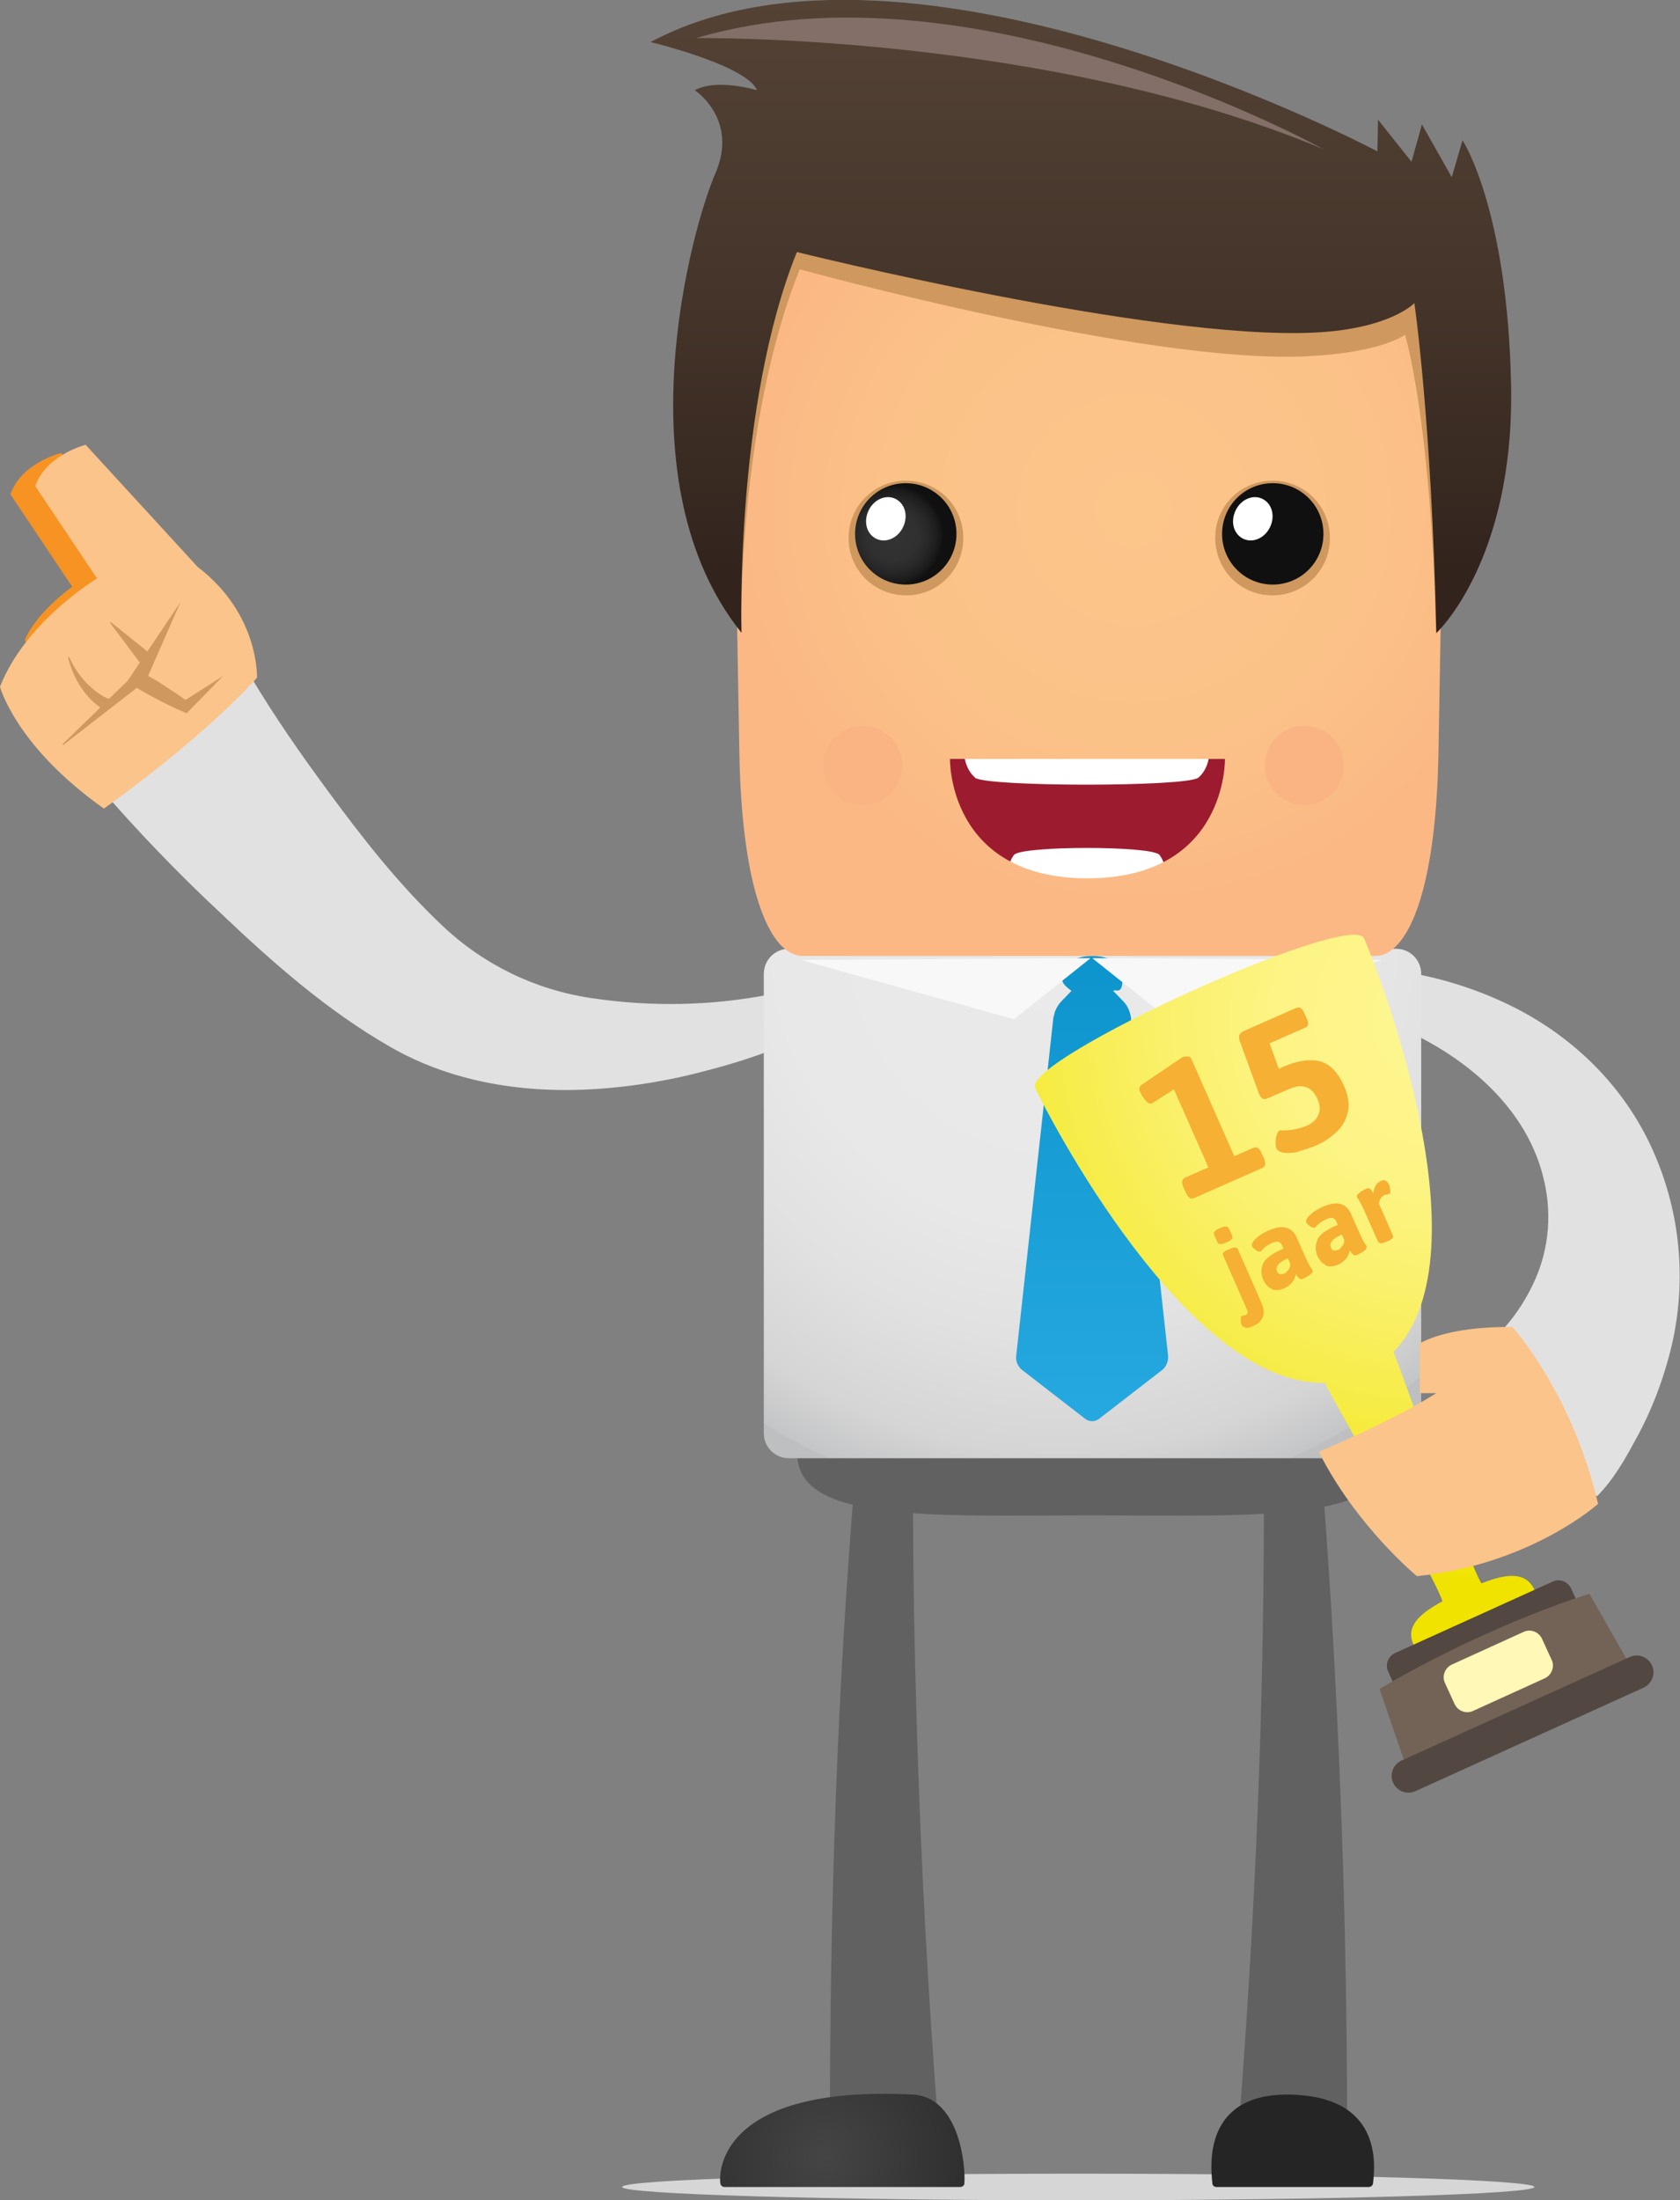 <?xml version="1.0" encoding="UTF-8"?>
<svg id="Laag_1" xmlns="http://www.w3.org/2000/svg" width="467.4" height="612" xmlns:xlink="http://www.w3.org/1999/xlink" version="1.1" viewBox="0 0 467.4 612">
  <rect x="0" y="0" width="467.4" height="612" fill="#808080" stroke="none"/>
  <!-- Generator: Adobe Illustrator 29.0.0, SVG Export Plug-In . SVG Version: 2.1.0 Build 186)  -->
  <defs>
    <style>
      .st0 {
        fill: #836f67;
      }

      .st1 {
        fill: #fbc48a;
      }

      .st2 {
        fill: #d6d6d6;
      }

      .st3 {
        fill: url(#Naamloos_verloop_14);
      }

      .st4 {
        fill: url(#Naamloos_verloop_12);
      }

      .st5 {
        fill: url(#Naamloos_verloop_11);
      }

      .st6 {
        fill: url(#Naamloos_verloop_10);
      }

      .st7 {
        fill: url(#Naamloos_verloop_13);
      }

      .st8 {
        fill: #534741;
      }

      .st9 {
        fill: #ce985e;
      }

      .st10 {
        fill: url(#Naamloos_verloop);
      }

      .st11 {
        fill: #fff;
      }

      .st12 {
        fill: #fab383;
      }

      .st13 {
        fill: #f79322;
      }

      .st14 {
        fill: #f8f8f8;
      }

      .st15 {
        fill: #e1e1e1;
      }

      .st16 {
        fill: #736357;
      }

      .st17 {
        fill: #616161;
      }

      .st18 {
        fill: url(#Naamloos_verloop_2);
      }

      .st19 {
        fill: url(#Naamloos_verloop_5);
      }

      .st20 {
        fill: url(#Naamloos_verloop_6);
      }

      .st21 {
        fill: url(#Naamloos_verloop_4);
      }

      .st22 {
        fill: url(#Naamloos_verloop_9);
      }

      .st23 {
        fill: url(#Naamloos_verloop_8);
      }

      .st24 {
        fill: url(#Naamloos_verloop_3);
      }

      .st25 {
        fill: url(#Naamloos_verloop_7);
      }

      .st26 {
        fill: #f6b033;
      }
    </style>
    <linearGradient id="Naamloos_verloop" data-name="Naamloos verloop" x1="33.3" y1="562.1" x2="33.3" y2="562.7" gradientTransform="translate(-5170.3 19796) scale(164.4 -34.5)" gradientUnits="userSpaceOnUse">
      <stop offset="0" stop-color="#616161"/>
      <stop offset="1" stop-color="#434444"/>
    </linearGradient>
    <radialGradient id="Naamloos_verloop_2" data-name="Naamloos verloop 2" cx="33.8" cy="557.6" fx="33.8" fy="557.6" r="1.1" gradientTransform="translate(5084.4 79275.5) rotate(-180) scale(141.7)" gradientUnits="userSpaceOnUse">
      <stop offset="0" stop-color="#eaeaea"/>
      <stop offset=".5" stop-color="#e8e8e8"/>
      <stop offset=".7" stop-color="#e1e1e1"/>
      <stop offset=".9" stop-color="#d5d5d6"/>
      <stop offset="1" stop-color="#c4c5c6"/>
      <stop offset="1" stop-color="#bebfc0"/>
    </radialGradient>
    <radialGradient id="Naamloos_verloop_3" data-name="Naamloos verloop 3" cx="34.4" cy="565.1" fx="34.4" fy="565.1" r="2.2" gradientTransform="translate(1120.6 15236.2) rotate(-180) scale(25.9)" gradientUnits="userSpaceOnUse">
      <stop offset="0" stop-color="#454545"/>
      <stop offset="1" stop-color="#252525"/>
    </radialGradient>
    <radialGradient id="Naamloos_verloop_4" data-name="Naamloos verloop 4" cx="32.6" cy="565.3" fx="32.6" fy="565.3" r="1.9" gradientTransform="translate(3971.8 15115.7) scale(25.7 -25.7)" gradientUnits="userSpaceOnUse">
      <stop offset="0" stop-color="#454545"/>
      <stop offset="1" stop-color="#252525"/>
    </radialGradient>
    <linearGradient id="Naamloos_verloop_5" data-name="Naamloos verloop 5" x1="32.7" y1="557.9" x2="32.7" y2="556.7" gradientTransform="translate(-1080.5 72393.6) scale(42.3 -129.3)" gradientUnits="userSpaceOnUse">
      <stop offset="0" stop-color="#0c93cc"/>
      <stop offset="1" stop-color="#29abe2"/>
    </linearGradient>
    <radialGradient id="Naamloos_verloop_6" data-name="Naamloos verloop 6" cx="34.2" cy="561.2" fx="34.2" fy="561.2" r="1.3" gradientTransform="translate(2152.9 29227.6) rotate(-180) scale(51.7 51.8)" gradientUnits="userSpaceOnUse">
      <stop offset="0" stop-color="#ec1f41"/>
      <stop offset=".2" stop-color="#e41e3f"/>
      <stop offset=".5" stop-color="#d11d3a"/>
      <stop offset=".8" stop-color="#b11c32"/>
      <stop offset="1" stop-color="#9d1b2e"/>
    </radialGradient>
    <linearGradient id="Naamloos_verloop_7" data-name="Naamloos verloop 7" x1="33" y1="582.1" x2="33" y2="582.8" gradientTransform="translate(-1953.9 5505.9) scale(68.3 -9.1)" gradientUnits="userSpaceOnUse">
      <stop offset="0" stop-color="#fff"/>
      <stop offset=".4" stop-color="#fcfcfc"/>
      <stop offset=".7" stop-color="#f3f3f3"/>
      <stop offset="1" stop-color="#e4e4e4"/>
      <stop offset="1" stop-color="#e1e1e1"/>
    </linearGradient>
    <linearGradient id="Naamloos_verloop_8" data-name="Naamloos verloop 8" x1="32.8" y1="729.6" x2="32.8" y2="730.2" gradientTransform="translate(-1155.5 5532) scale(44.5 -9.1)" gradientUnits="userSpaceOnUse">
      <stop offset="0" stop-color="#fff"/>
      <stop offset=".4" stop-color="#fcfcfc"/>
      <stop offset=".7" stop-color="#f3f3f3"/>
      <stop offset="1" stop-color="#e4e4e4"/>
      <stop offset="1" stop-color="#e1e1e1"/>
    </linearGradient>
    <radialGradient id="Naamloos_verloop_9" data-name="Naamloos verloop 9" cx="33.6" cy="556.7" fx="33.6" fy="556.7" r=".5" gradientTransform="translate(7515.7 119442.8) rotate(-180) scale(214.3)" gradientUnits="userSpaceOnUse">
      <stop offset="0" stop-color="#fcc58a"/>
      <stop offset=".6" stop-color="#fbc288"/>
      <stop offset="1" stop-color="#fbb985"/>
      <stop offset="1" stop-color="#fbb885"/>
    </radialGradient>
    <linearGradient id="Naamloos_verloop_10" data-name="Naamloos verloop 10" x1="33.4" y1="557.4" x2="33.4" y2="556.4" gradientTransform="translate(-7686.1 98141.2) scale(239.4 -176.1)" gradientUnits="userSpaceOnUse">
      <stop offset="0" stop-color="#574537"/>
      <stop offset=".6" stop-color="#433329"/>
      <stop offset="1" stop-color="#32241d"/>
    </linearGradient>
    <radialGradient id="Naamloos_verloop_11" data-name="Naamloos verloop 11" cx="34.8" cy="564.2" fx="34.8" fy="564.2" r=".5" gradientTransform="translate(1229.7 16059.6) rotate(-180) scale(28.2)" gradientUnits="userSpaceOnUse">
      <stop offset="0" stop-color="#333"/>
      <stop offset=".5" stop-color="#303030"/>
      <stop offset=".7" stop-color="#282828"/>
      <stop offset=".9" stop-color="#1b1b1b"/>
      <stop offset="1" stop-color="#101010"/>
    </radialGradient>
    <radialGradient id="Naamloos_verloop_12" data-name="Naamloos verloop 12" cx="32.2" cy="564.2" fx="32.2" fy="564.2" r=".5" gradientTransform="translate(5486.2 16059.6) scale(28.2 -28.2)" gradientUnits="userSpaceOnUse">
      <stop offset="0" stop-color="#333"/>
      <stop offset=".5" stop-color="#303030"/>
      <stop offset=".7" stop-color="#282828"/>
      <stop offset=".9" stop-color="#1b1b1b"/>
      <stop offset="1" stop-color="#101010"/>
    </radialGradient>
    <radialGradient id="Naamloos_verloop_13" data-name="Naamloos verloop 13" cx="942.8" cy="271.2" fx="942.8" fy="271.2" r="131.6" gradientTransform="translate(-776.3 294.8) rotate(-16.6) scale(1.2)" gradientUnits="userSpaceOnUse">
      <stop offset="0" stop-color="#fff799"/>
      <stop offset="0" stop-color="#fef693"/>
      <stop offset=".3" stop-color="#fcf483"/>
      <stop offset=".5" stop-color="#faf069"/>
      <stop offset=".7" stop-color="#f6ec45"/>
      <stop offset=".9" stop-color="#f2e617"/>
      <stop offset="1" stop-color="#f0e300"/>
    </radialGradient>
    <linearGradient id="Naamloos_verloop_14" data-name="Naamloos verloop 14" x1="925.8" y1="419.9" x2="951.8" y2="419.9" gradientTransform="translate(-776.3 294.8) rotate(-16.6) scale(1.2)" gradientUnits="userSpaceOnUse">
      <stop offset="0" stop-color="#fff8b6"/>
      <stop offset=".3" stop-color="#fff7b0"/>
      <stop offset=".6" stop-color="#fff6a0"/>
      <stop offset=".9" stop-color="#fff486"/>
      <stop offset="1" stop-color="#fff482"/>
    </linearGradient>
  </defs>
  <g id="Laag_11" data-name="Laag_1">
    <g id="_Сгруппировать_961">
      <path id="_Контур_516" class="st15" d="M385.4,284.2c19.4,7.4,38.6,22,43.9,43,2.5,9.6,1.8,19.7-2.2,28.7-2.2,5-5.2,9.7-8.9,13.8-.7.8-9.6,8.8-9.7,8.7,11.8,11.8,24,25.2,35.8,37.8,4.4-4.4,7.7-10.1,10.6-15.5,4.7-8.4,8.1-17.5,10.3-26.9,4-17.7,2.3-36.2-4.9-52.8-7.4-17.3-20.8-31.1-37.3-39.9-8.5-4.5-17.7-7.8-27.1-9.8-1.6-.3-7.4-2.4-7.8-.5-.5,2.3-.9,4.6-1.4,6.9-.4,2.2-.9,4.3-1.3,6.5h0Z"/>
      <path id="_Контур_517" class="st13" d="M6.8,178.3c3.1-7.9,13.3-15.1,13.3-15.1l-17.2-25.7c3-8.8,14.1-11.5,14.1-11.5l31.1,33.9c17.2,13.1,24.3,45.2,25.9,47.6,0,0-65-28.8-67.1-29.2h-.1Z"/>
      <path id="_Контур_518" class="st15" d="M214.2,276.6c-16.4,3.2-33.2,3.5-49.8,1-15.5-2.3-29.9-9.3-41.3-20.1-11.9-11.2-22.1-24.2-31.8-37.4-7.6-10.3-15-20.9-21.6-32-14,10.3-28,20.6-42,30.9,10.6,12.2,21.7,23.8,33.5,34.8,14.5,13.8,29.9,27.4,47.4,37.4,17.4,10,37.6,13,57.4,11.7,10.3-.7,20.5-2.4,30.5-5.1,4.7-1.2,9.4-2.6,14-4.2,2.3-.8,4.6-1.7,6.9-2.6,1.5-.6,1.2-.4.8-1.6-1.4-4.2-2.8-8.5-4.1-12.7h.1Z"/>
      <path id="_Контур_519" class="st1" d="M23.9,123.7s-11,2.7-14.1,11.5l17.2,25.7S7.2,172.7,0,191c0,0,4.3,16.5,28.9,33.9,0,0,26.3-18.4,42.6-36.4,0,0,.7-17.7-16.5-30.8l-31.1-33.9h0Z"/>
      <path id="_Контур_520" class="st9" d="M17.4,207l10.5-10.2c-.8-.6-1.7-1.3-2.4-2-1.1-1.1-2.1-2.3-3-3.7-.9-1.3-1.6-2.7-2.2-4.1-.6-1.4-1.1-2.9-1.4-4.3h.3c.6,1.3,1.3,2.6,2.1,3.8.8,1.2,1.7,2.4,2.7,3.4s2.1,2,3.2,2.8c1,.7,2,1.3,3.1,1.7l5.1-4.9,1.1-1.6,2.4-3.6-8.3-11.1.2-.2,10.2,8.2,9.2-13.7-9,20.5c.5.3,1.1.6,1.6.9,1.1.6,2.2,1.3,3.2,2s2.1,1.4,3.2,2.1c.8.5,1.6,1.1,2.4,1.7l10.5-6.7-9.6,9.8-.6.6-1.1-.5c-1.2-.5-2.3-1-3.5-1.6s-2.3-1.1-3.4-1.7-2.2-1.2-3.3-1.8c-.8-.5-1.7-.9-2.5-1.5l-20.5,15.9-.2-.3h0Z"/>
      <path id="_Контур_521" class="st17" d="M238,409.3c-5.2,61.6-7.2,123.6-7.1,185.4l30.3-1.2c-3-38.6-5.1-77.2-6.2-115.9-.6-19.1-.9-38.3-1-57.4,0-1.2.3-10.1-.3-10.2l-5.2-.3c-3.5-.2-7-.4-10.5-.5h0Z"/>
      <path id="_Контур_522" class="st17" d="M351.6,410.1c.3,61.2-2.3,122.5-7.1,183.4l30.3,1.2c0-39.1-.9-78.2-2.8-117.3-.9-19.3-2.1-38.6-3.5-57.8,0-1.2-.5-10.3-1.1-10.3l-5.2.3-10.5.5h0Z"/>
      <path id="_Контур_523" class="st10" d="M221.8,404.3c0,19.3,37.3,17.2,82.2,17.2s82.2,2.1,82.2-17.2-37.3-17.2-82.2-17.2-82.2-2.1-82.2,17.2Z"/>
      <path id="_Прямоугольник_943" class="st18" d="M219.5,263.9h168.9c3.9,0,7,3.1,7,7h0v127.7c0,3.9-3.1,7-7,7h-168.9c-3.9,0-7-3.1-7-7v-127.7c0-3.9,3.1-7,7-7h0Z"/>
      <path id="_Контур_524" class="st2" d="M173.1,608.3c0,2,56.8,3.7,126.9,3.7s126.9-1.7,126.9-3.7-56.8-3.7-126.9-3.7-126.9,1.6-126.9,3.7Z"/>
      <path id="_Контур_525" class="st24" d="M267.2,608.3h-65.6c-.6,0-1.1-.4-1.2-1-.6-5.4,2.5-27.3,53.6-24.7,12.9.7,14.7,19.8,14.3,24.7,0,.6-.6,1-1.1,1h0Z"/>
      <path id="_Контур_526" class="st21" d="M338.4,608.3h42.4c.6,0,1.1-.4,1.2-1,.6-5.4,2.5-24.4-23.5-24.7-23.8-.2-21.7,19.8-21.2,24.7,0,.6.6,1,1.1,1Z"/>
      <path id="_Контур_527" class="st19" d="M293.2,282.7c.2-1.5.9-2.8,1.9-4l3-3.1c-.7-.6-2.6-1.7-2.6-3.3,0-4.5,3.8-6.4,8.4-6.4s8.4,1.8,8.4,6.4-1.9,2.7-2.6,3.3l3,3.1c1,1.1,1.6,2.5,1.9,4l10.4,94.6c0,1.4-.5,2.8-1.6,3.7l-17.7,13.7c-1.1.8-2.6.8-3.7,0l-17.7-13.7c-1.1-.9-1.7-2.3-1.6-3.7l10.4-94.6h.1Z"/>
      <path id="_Контур_528" class="st14" d="M303.3,266.6l-21.2,16.9-59.3-16.5,80.5-.5h0Z"/>
      <path id="_Контур_529" class="st14" d="M304,266.6l21.2,16.9,59.3-16.5-80.5-.5h0Z"/>
      <path id="_Контур_530" class="st20" d="M302.5,253.6c15.2,0,27.2-4.4,35.6-13.1,11.9-12.2,11.9-27.9,11.9-29.6l-.2-9.1h-94.7l-.2,9.1c0,1.7,0,17.4,11.9,29.6,8.5,8.7,20.5,13.1,35.6,13.1h.1Z"/>
      <path id="_Контур_531" class="st25" d="M271.3,216.3c-3.1-2.6-3.1-7.1-3.1-7.1h68.3s0,4.5-3.1,7.1-59.1,2.6-62.2,0h.1Z"/>
      <path id="_Контур_532" class="st23" d="M322.6,237.8c2,2.6,2,7.1,2,7.1h-44.5s0-4.5,2-7.1,38.5-2.6,40.5,0Z"/>
      <path id="_Контур_533" class="st22" d="M203.8,67.9c0-9,7.3-16.2,16.2-16.2h166c9,0,16.2,7.3,16.2,16.2h0s.2,20.7-2,141.4c-.7,39.9-9,56.6-17.6,56.6h-159.3c-8.6,0-16.9-16.8-17.6-56.6-2.2-120.8-2-141.4-2-141.4,0,0,.1,0,.1,0ZM302.5,244.3c39,0,38.3-33.2,38.3-33.2h-76.5s-.7,33.2,38.3,33.2h0Z"/>
      <path id="_Контур_534" class="st9" d="M205.2,174.6c-1.7-96.3-1.4-106.7-1.4-106.7,0-9,7.3-16.2,16.2-16.2h166c9,0,16.2,7.3,16.2,16.2h0s.2,10.5-1.5,106.9c-.7.8-1.2,1.2-1.2,1.2-1.3-59-8.6-82.9-8.6-82.9,0,0-6.3,5-27.4,6-45.2,2.2-141-24.2-141-24.2-17.3,42.9-16.3,101.1-16.3,101.1-.4-.5-.7-1-1.1-1.4h.1Z"/>
      <path id="_Контур_535" class="st6" d="M399.6,176.1s21.8-20.1,20.8-69.1-13.5-68-13.5-68l-3,10.3-8.3-14.7-2.9,10.4-9.3-11.7-.2,8.8S253.2-26.9,181,11.7c0,0,26.7,6.4,29.6,13.4,0,0-11.1-3.4-17.3,0,0,0,12.3,8,5.7,23.2s-26.2,86.1,7.3,127.7c0,0-1.9-63,15.4-105.9,0,0,98.8,24.6,144,22.4,21.1-1,27.8-8.2,27.8-8.2,0,0,4.8,32.7,6.1,91.7h0Z"/>
      <path id="_Контур_536" class="st9" d="M236.1,149.7c0,8.8,7.1,15.9,16,15.9s15.9-7.1,15.9-16-7.1-15.9-16-15.9h0c-8.8,0-15.9,7.1-15.9,15.9h0Z"/>
      <path id="_Контур_537" class="st5" d="M237.9,148.5c0,7.8,6.3,14.1,14.1,14.1s14.1-6.3,14.1-14.1-6.3-14.1-14.1-14.1h0c-7.8,0-14.1,6.3-14.1,14.1h0Z"/>
      <path id="_Контур_538" class="st9" d="M370,149.7c0,8.8-7.1,15.9-16,15.9s-15.9-7.1-15.9-16,7.1-15.9,16-15.9h0c8.8,0,15.9,7.1,15.9,15.9h0Z"/>
      <path id="_Контур_539" class="st4" d="M368.2,148.5c0,7.8-6.3,14.1-14.1,14.1s-14.1-6.3-14.1-14.1,6.3-14.1,14.1-14.1h0c7.8,0,14.1,6.3,14.1,14.1Z"/>
      <path id="_Контур_540" class="st11" d="M343.9,141.7c-1.6,3-.9,6.5,1.7,8s6,.2,7.6-2.8.9-6.5-1.7-8-6-.2-7.6,2.8Z"/>
      <path id="_Контур_541" class="st11" d="M241.8,141.7c-1.6,3-.9,6.5,1.7,8s6,.2,7.6-2.8.9-6.5-1.7-8-6-.2-7.6,2.8Z"/>
      <path id="_Контур_542" class="st0" d="M368.2,41.5S271.3-12.4,193.7,10.6c0,0,97.6-1.4,174.5,30.9Z"/>
      <path id="_Контур_544" class="st12" d="M229,212.9c0,6.1,4.9,11,11,11s11-4.9,11-11-4.9-11-11-11-11,4.9-11,11h0Z"/>
      <path id="_Контур_545" class="st12" d="M351.9,212.9c0,6.1,4.9,11,11,11s11-4.9,11-11-4.9-11-11-11h0c-6.1,0-11,4.9-11,11h0Z"/>
      <path class="st7" d="M412.1,440.3c-3.3-5-20-52.9-24.4-64.3,26.8-27.5-5-107.8-8.2-115-3.6-7.9-95.1,33.7-91.5,41.6,3.3,7.2,42.4,83,80.5,82,5.8,10.9,31.2,55,32.8,60.8-6.3,3.4-10.4,7-8,12.1,3,6.6,12.9,8.5,22.2,4.2,9.3-4.2,14.4-13,11.4-19.5-2.4-5.2-7.9-4.5-14.7-1.8h0Z"/>
      <path class="st8" d="M437.1,441.8c-.9-1.9-3.2-2.8-5.1-1.9l-43.9,19.9c-1.9.9-2.8,3.2-1.9,5.1l5.3,11.7c.9,1.9,3.2,2.8,5.1,1.9l43.9-19.9c1.9-.9,2.8-3.2,1.9-5.1l-5.3-11.7Z"/>
      <path class="st16" d="M423.5,479.6l31.3-14.2-12.6-22.1s-12.9,3.9-29.9,11.7c-17,7.7-28.5,14.8-28.5,14.8l8.3,24.1,31.3-14.2h.1Z"/>
      <path class="st8" d="M459.6,463.2c1.1,2.4,0,5.1-2.3,6.2l-63.5,28.8c-2.4,1.1-5.1,0-6.2-2.3-1.1-2.4,0-5.1,2.3-6.2l63.5-28.8c2.4-1.1,5.1,0,6.2,2.3Z"/>
      <path class="st3" d="M431.7,461.7c.9,1.9,0,4.2-1.9,5.1l-20,9.1c-1.9.9-4.2,0-5.1-1.9l-2.7-5.9c-.9-1.9,0-4.2,1.9-5.1l20-9.1c1.9-.9,4.2,0,5.1,1.9l2.7,5.9Z"/>
      <path id="_Контур_543" class="st1" d="M420.8,369.1s16.7,18.5,23.8,49.2c0,0-18.8,16.9-50.4,20.1,0,0-16.9-13.9-27.3-34.6,0,0,20.1-8.3,32.7-16.3h-4.6v-13.8s7-4.8,25.8-4.6h0Z"/>
      <g>
        <path class="st26" d="M338.7,345.5l-.9-2c-.3-.7.2-1.3,1.6-1.9s2.2-.6,2.5.1l.9,2c.3.7-.2,1.3-1.6,1.9s-2.2.6-2.5-.1ZM346.5,369.2c-.5,0-.9-.3-1.1-.8-.2-.4-.2-.8-.2-1.4s.1-.9.4-1c0,0,.2,0,.4-.1.2,0,.3,0,.5-.1.3-.2.6-.4.6-.6,0-.3,0-.6-.2-1l-6.6-15c-.3-.6.2-1.1,1.3-1.6l.8-.3c1.1-.5,1.8-.4,2,.2l6.6,15c.6,1.5.8,2.7.3,3.8-.4,1.1-1.2,1.9-2.4,2.4-1.1.5-1.9.7-2.4.7v-.2h0Z"/>
        <path class="st26" d="M353.7,358.4c-1-.4-1.7-1.3-2.3-2.5-.6-1.5-.6-2.9,0-4.4.6-1.4,2.5-2.9,5.7-4.2l-.4-.9c-.2-.5-.6-.9-1-1-.5-.1-1.1,0-1.8.3-.6.3-1.1.6-1.6.9-.4.3-.8.7-1.1,1l-.5.5c-.2,0-.4,0-.8-.1-.3-.2-.7-.4-1-.7-.3-.3-.5-.5-.6-.7-.1-.3,0-.7.3-1.2s.9-1,1.6-1.6c.7-.5,1.6-1,2.6-1.5,2.1-.9,3.8-1.2,5.1-.8,1.3.4,2.3,1.3,2.9,2.8l2.3,5.2c.4.8.7,1.5.9,1.9.2.4.5.9.8,1.4.2.2.3.4.4.6.1.3-.1.7-.8,1.2-.7.5-1.3.8-1.9,1.1-.3.1-.6.1-.9,0l-.7-.7c-.2-.3-.3-.5-.4-.6,0,.3-.1.6-.3,1.1-.2.5-.5,1-1,1.5s-1.1,1-1.8,1.3c-1.4.6-2.6.7-3.6.3v-.2h-.1ZM358.5,353.2c.3-.5.5-1.1.5-1.7l-.7-1.5c-2.6,1.1-3.6,2.4-3,3.7.2.4.4.6.7.7.3.1.7,0,1.2-.1.5-.2.9-.6,1.2-1.1h0Z"/>
        <path class="st26" d="M368.8,351.8c-1-.4-1.7-1.3-2.3-2.5-.6-1.5-.6-2.9,0-4.4s2.5-2.9,5.7-4.2l-.4-.9c-.2-.5-.6-.9-1-1-.5-.1-1.1,0-1.8.3-.6.3-1.1.6-1.6.9-.4.3-.8.7-1.1,1l-.5.5c-.2,0-.4,0-.8-.1-.3-.2-.7-.4-1-.7-.3-.3-.5-.5-.6-.7-.1-.3,0-.7.3-1.2s.9-1,1.6-1.6c.7-.5,1.6-1,2.6-1.5,2.1-.9,3.8-1.2,5.1-.8,1.3.4,2.3,1.3,2.9,2.8l2.3,5.2c.4.8.7,1.5.9,1.9s.5.9.8,1.4c.2.2.3.4.3.6.1.3-.1.7-.8,1.2-.7.5-1.3.8-1.9,1.1-.3.1-.6.1-.9,0l-.7-.7c-.2-.3-.3-.5-.4-.6,0,.3-.1.6-.3,1.1-.2.5-.5,1-1,1.5s-1.1,1-1.8,1.3c-1.4.6-2.6.7-3.6.3v-.2h0ZM373.5,346.6c.3-.5.5-1.1.5-1.7l-.7-1.5c-2.6,1.1-3.6,2.4-3,3.7.2.4.4.6.7.7.3.1.7,0,1.2-.1.5-.2.9-.6,1.2-1.1h0Z"/>
        <path class="st26" d="M383.4,345.4l-3.9-8.8c-.4-.8-.7-1.4-.9-1.8-.2-.4-.5-.9-.8-1.4-.2-.2-.3-.4-.3-.5-.1-.3.1-.7.8-1.2s1.3-.8,1.9-1.1c.3-.1.6-.1.9,0,.2.2.5.4.6.7.2.3.3.5.4.6,0-.8.3-1.5.6-2.1.3-.6.8-1,1.5-1.3.6-.3,1.1-.3,1.4,0,.4.2.6.5.8.9.2.4.3.9.4,1.6,0,.7,0,1-.2,1.1-.1,0-.3,0-.6.1s-.6.1-.8.2c-.5.2-.9.6-1.1,1-.3.5-.4.9-.5,1.3l3.9,8.9c.3.6-.2,1.1-1.3,1.6l-.8.3c-1.1.5-1.8.4-2-.2h0Z"/>
      </g>
      <g>
        <path class="st26" d="M330.9,333.1c-.4-.3-.8-.9-1.1-1.7l-.4-.8c-.4-.8-.5-1.5-.5-2s.3-.8.9-1.1l6.4-2.8-9.6-21.7-6.1,3.9c-.5.2-1.1,0-1.8-.8-.6-.8-1.2-1.6-1.6-2.6-.3-.7-.1-1.4.7-1.9l11.1-7.5c.4-.2.9-.3,1.5-.2.6,0,.9.2,1,.5l12,27.2,5.2-2.3c.5-.2,1-.2,1.4,0,.4.3.8.9,1.1,1.7l.4.8c.4.8.5,1.5.5,2s-.3.8-.9,1.1l-18.8,8.3c-.5.2-1,.2-1.4,0h0Z"/>
        <path class="st26" d="M361.1,320.4c-1.6.3-2.9.4-4,.2-1.1-.2-1.7-.6-2-1.2-.1-.3-.2-.8-.2-1.6s.1-1.5.3-2.1c.2-.7.5-1.1.8-1.3h1.4c.9,0,1.8-.1,2.9-.3,1-.2,2.1-.5,3.3-1,1.6-.7,2.6-1.7,3.2-3,.5-1.3.5-2.7-.2-4.3-.8-1.8-1.8-2.9-3.2-3.4-1.3-.5-3.1-.3-5.2.7l-5.3,2.3c-.7.3-1.2.4-1.6.2-.4-.2-.7-.6-1-1.3l-5.4-14.8c-.2-.7-.3-1.3,0-1.7.2-.4.6-.8,1.3-1.1l14.3-6.3c.5-.2,1-.2,1.4,0,.4.3.8.9,1.1,1.7l.6,1.3c.3.7.4,1.2.3,1.6,0,.4-.4.7-.9.9l-9.8,4.3,2.6,7.1,1.3-.6c3.9-1.7,7.3-2.2,10.1-1.5,2.8.7,5.1,3.1,6.8,7,1.1,2.6,1.5,4.9,1,7.1-.5,2.1-1.5,4-3.1,5.5s-3.4,2.8-5.5,3.7c-1.8.8-3.5,1.3-5,1.7l-.3.2h0Z"/>
      </g>
    </g>
  </g>
</svg>
